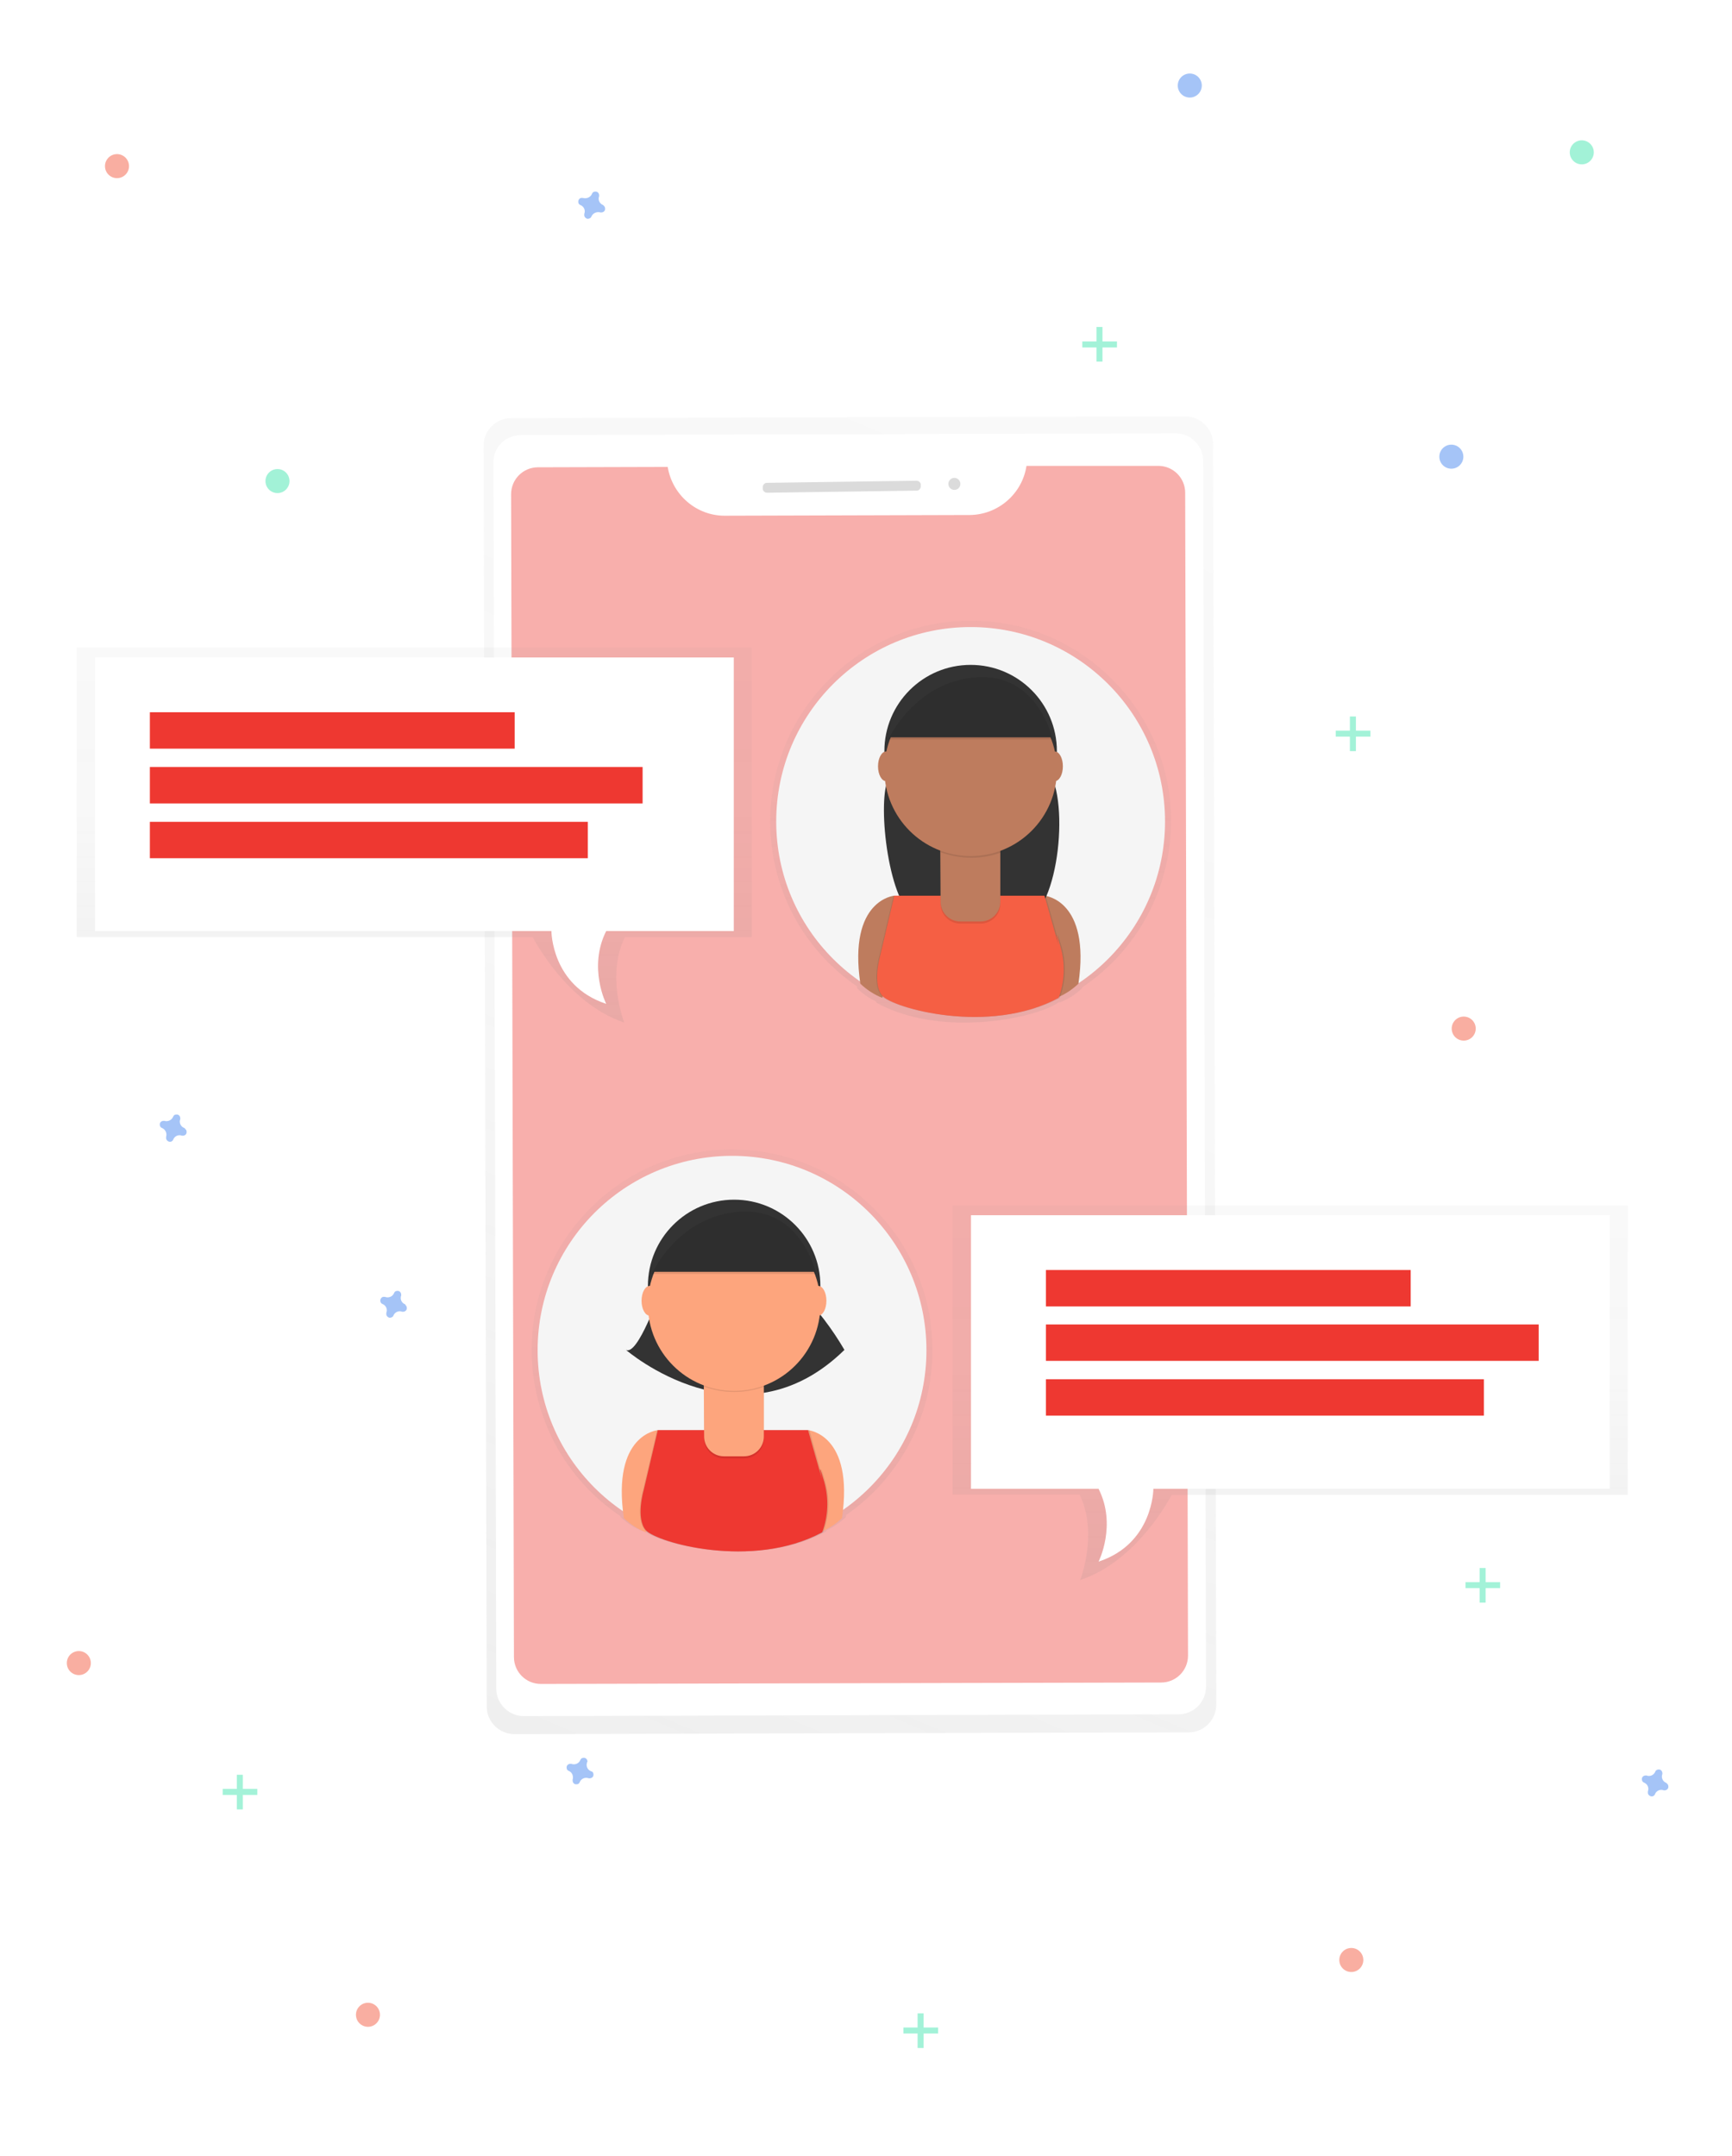 <?xml version="1.0" encoding="UTF-8"?> <!-- Generator: Adobe Illustrator 25.4.1, SVG Export Plug-In . SVG Version: 6.00 Build 0) --> <svg xmlns="http://www.w3.org/2000/svg" xmlns:xlink="http://www.w3.org/1999/xlink" version="1.1" id="Layer_1" x="0px" y="0px" viewBox="0 0 490 610" style="enable-background:new 0 0 490 610;" xml:space="preserve"> <style type="text/css"> .st0{opacity:0.5;} .st1{fill:url(#SVGID_1_);} .st2{fill:#FFFFFF;} .st3{opacity:0.4;fill:#EE3831;enable-background:new ;} .st4{fill:#DBDBDB;} .st5{fill:url(#SVGID_00000061464260850094897880000008121594058697995431_);} .st6{fill:#F5F5F5;} .st7{fill:#FDA57D;} .st8{fill:#333333;} .st9{opacity:0.1;enable-background:new ;} .st10{fill:#EE3831;} .st11{fill:url(#SVGID_00000102515568497947652360000001518053008290231205_);} .st12{fill:#BE7C5E;} .st13{fill:#F55F44;} .st14{fill:url(#SVGID_00000034774808880803236560000016792717753094953612_);} .st15{fill:url(#SVGID_00000106140740993327040640000006802910697172406673_);} .st16{fill:#47E6B1;} .st17{opacity:0.5;fill:#4D8AF0;enable-background:new ;} .st18{opacity:0.5;fill:#F55F44;enable-background:new ;} .st19{opacity:0.5;fill:#47E6B1;enable-background:new ;} </style> <g class="st0"> <linearGradient id="SVGID_1_" gradientUnits="userSpaceOnUse" x1="375.016" y1="373.174" x2="538.253" y2="-12.28" gradientTransform="matrix(1 0 0 1 -216.56 124.47)"> <stop offset="0" style="stop-color:#808080;stop-opacity:0.25"></stop> <stop offset="0.54" style="stop-color:#808080;stop-opacity:0.12"></stop> <stop offset="1" style="stop-color:#808080;stop-opacity:0.1"></stop> </linearGradient> <path class="st1" d="M335.3,117.8l-190.7,0.5c-4.3,0-7.8,3.5-7.8,7.8c0,0,0,0,0,0l0,0l0.9,356.7c0,4.3,3.5,7.8,7.9,7.8c0,0,0,0,0,0 l0,0l190.7-0.5c4.3,0,7.8-3.5,7.8-7.9l0,0l-0.9-356.7C343.1,121.3,339.6,117.8,335.3,117.8L335.3,117.8z"></path> </g> <path class="st2" d="M147.4,123.1l185.2-0.5c4.3,0,7.8,3.5,7.8,7.8l0.8,346.8c0,4.3-3.5,7.8-7.8,7.8l-185.2,0.5 c-4.3,0-7.8-3.5-7.8-7.8l-0.8-346.8C139.5,126.6,143,123.1,147.4,123.1z"></path> <path id="_869b38ff-715e-463a-98e7-ca2bce61d391" class="st3" d="M290.4,131.8c-1.2,7.9-8,13.8-16,13.9l-69.4,0.2 c-8,0-14.8-5.9-16.1-13.8l-36.7,0.1c-4.2,0-7.6,3.4-7.6,7.6l0,0l0.8,329c0,4.2,3.4,7.6,7.6,7.6c0,0,0,0,0,0l0,0l175.5-0.4 c4.2,0,7.6-3.4,7.6-7.6v0l0,0l-0.8-329c0-4.2-3.4-7.6-7.6-7.6h0l0,0L290.4,131.8z"></path> <path class="st4" d="M216.9,136.6l42.4-0.6c0.6,0,1.2,0.5,1.2,1.1l0,0.5c0,0.6-0.5,1.2-1.1,1.2l-42.4,0.6c-0.6,0-1.2-0.5-1.2-1.1 l0-0.5C215.8,137.2,216.3,136.6,216.9,136.6z"></path> <circle class="st4" cx="270" cy="136.9" r="1.7"></circle> <g class="st0"> <linearGradient id="SVGID_00000057146278664327204930000018297753674271785602_" gradientUnits="userSpaceOnUse" x1="412.12" y1="309.48" x2="412.12" y2="195.742" gradientTransform="matrix(1 0 0 1 -205 129.5)"> <stop offset="0" style="stop-color:#808080;stop-opacity:0.25"></stop> <stop offset="0.54" style="stop-color:#808080;stop-opacity:0.12"></stop> <stop offset="1" style="stop-color:#808080;stop-opacity:0.1"></stop> </linearGradient> <path style="fill:url(#SVGID_00000057146278664327204930000018297753674271785602_);" d="M263.8,382c0-31.3-25.3-56.7-56.6-56.8 s-56.7,25.3-56.8,56.6c0,18.9,9.4,36.6,25.1,47.1v0.2c1.8,1.8,4,3.2,6.4,4.1l0.1-0.2c2.7,2.3,13.8,5.9,26.7,5.9h0.3 c8.1,0,17-1.4,24.7-5.6c0,0,0.1-0.1,0.2-0.4c2-0.9,3.8-2.2,5.4-3.7l0.1-0.6C254.7,418,263.8,400.6,263.8,382z"></path> </g> <circle class="st6" cx="207.1" cy="382" r="55"></circle> <path class="st7" d="M186.1,404.6c0,0-13.1,1.1-9.6,24.9c1.8,1.7,3.9,3.1,6.2,4l7.4-25L186.1,404.6z"></path> <path class="st7" d="M228.6,404.6c0,0,13.1,1.1,9.6,24.9c-1.8,1.7-3.9,3.1-6.2,4l-7.4-25L228.6,404.6z"></path> <path class="st8" d="M186.7,365.5c0,0-6.2,18.1-9.6,16.4c0,0,32.8,28.4,61.8,0c-3.5-6-7.7-11.5-12.5-16.4L186.7,365.5z"></path> <circle class="st8" cx="207.7" cy="363.8" r="24.4"></circle> <path class="st9" d="M228.4,404.6h-42.5l-4,17c0,0-2.3,7.9,0.6,11.3s30,11.3,49.9,0.6c1.7-4.5,1.9-9.5,0.6-14.2 c-2.3-7.9-0.6-0.6-0.6-0.6L228.4,404.6z"></path> <path class="st9" d="M229,404.6h-42.6l-4,17c0,0-2.3,7.9,0.6,11.3s30,11.3,49.9,0.6c1.7-4.5,1.9-9.5,0.6-14.2 c-2.3-7.9-0.6-0.6-0.6-0.6L229,404.6z"></path> <path class="st10" d="M228.6,404.6h-42.5l-4,17c0,0-2.3,7.9,0.6,11.3s30,11.3,49.9,0.6c1.7-4.5,1.9-9.5,0.6-14.2 c-2.3-7.9-0.6-0.6-0.6-0.6L228.6,404.6z"></path> <path class="st9" d="M199.1,390.5h17V407c0,3.1-2.5,5.6-5.6,5.6h-5.7c-3.1,0-5.6-2.5-5.6-5.6L199.1,390.5L199.1,390.5z"></path> <path class="st7" d="M199.1,389.9h17v16.5c0,3.1-2.5,5.6-5.6,5.6h-5.7c-3.1,0-5.6-2.5-5.6-5.6L199.1,389.9L199.1,389.9z"></path> <path class="st9" d="M199.2,392.3c5.5,2,11.5,2,17,0v-2.1h-17V392.3z"></path> <circle class="st7" cx="207.7" cy="369.1" r="24.4"></circle> <path class="st8" d="M184.4,359.8h46.5c0,0-4-18.8-21.6-17.6S184.4,359.8,184.4,359.8z"></path> <ellipse class="st7" cx="183.8" cy="368" rx="2.3" ry="4.2"></ellipse> <ellipse class="st7" cx="231.5" cy="368" rx="2.3" ry="4.2"></ellipse> <path class="st9" d="M184.4,360.4h46.5c0,0-4-18.8-21.6-17.6S184.4,360.4,184.4,360.4z"></path> <g class="st0"> <linearGradient id="SVGID_00000088125671325845310680000003641987070874443144_" gradientUnits="userSpaceOnUse" x1="-3587.56" y1="159.94" x2="-3587.56" y2="46.152" gradientTransform="matrix(-1 0 0 1 -3313 129.5)"> <stop offset="0" style="stop-color:#808080;stop-opacity:0.25"></stop> <stop offset="0.54" style="stop-color:#808080;stop-opacity:0.12"></stop> <stop offset="1" style="stop-color:#808080;stop-opacity:0.1"></stop> </linearGradient> <path style="fill:url(#SVGID_00000088125671325845310680000003641987070874443144_);" d="M217.9,232.4c0-31.3,25.3-56.7,56.6-56.8 s56.7,25.3,56.8,56.6c0,18.9-9.4,36.6-25.1,47.1v0.2c-1.8,1.8-4,3.2-6.4,4.1l-0.1-0.2c-2.7,2.3-13.8,5.9-26.7,5.9h-0.3 c-8.1,0-17-1.4-24.7-5.6l-0.2-0.4c-2-0.9-3.8-2.2-5.3-3.7c0-0.2-0.1-0.4-0.1-0.6C227,268.5,217.9,251.1,217.9,232.4z"></path> </g> <circle class="st6" cx="274.6" cy="232.4" r="55"></circle> <path class="st12" d="M253,253.4c0,0-13.1,1.1-9.6,24.9c1.8,1.7,3.9,3.1,6.2,4l7.4-25L253,253.4z"></path> <path class="st12" d="M295.5,253.4c0,0,13.1,1.1,9.6,24.9c-1.8,1.7-3.9,3.1-6.2,4l-7.4-25L295.5,253.4z"></path> <path class="st8" d="M253.6,214.2c0,0-1,2.9-2.4,6.3c-3.1,7.4,0.4,36,7.9,39c8.4,3.4,19.4,5.6,30.8,1.4c9.9-3.6,13-36.1,6-44 c-0.8-0.9-1.7-1.9-2.6-2.8L253.6,214.2z"></path> <circle class="st8" cx="274.6" cy="212.5" r="24.4"></circle> <path class="st9" d="M295.3,253.4h-42.5l-4,17c0,0-2.3,7.9,0.6,11.3s30,11.3,49.9,0.6c1.7-4.5,1.9-9.5,0.6-14.2 c-2.3-7.9-0.6-0.6-0.6-0.6L295.3,253.4z"></path> <path class="st9" d="M295.8,253.4h-42.5l-4,17c0,0-2.3,7.9,0.6,11.3s30,11.3,49.9,0.6c1.7-4.5,1.9-9.5,0.6-14.2 c-2.3-7.9-0.6-0.6-0.6-0.6L295.8,253.4z"></path> <path class="st13" d="M295.5,253.4H253l-4,17c0,0-2.3,7.9,0.6,11.3s30,11.3,49.9,0.6c1.7-4.5,1.9-9.5,0.6-14.2 c-2.3-7.9-0.6-0.6-0.6-0.6L295.5,253.4z"></path> <path class="st9" d="M266,239.2h17v16.5c0,3.1-2.5,5.6-5.6,5.6h-5.7c-3.1,0-5.6-2.5-5.6-5.6c0,0,0,0,0,0l0,0L266,239.2L266,239.2 L266,239.2z"></path> <path class="st12" d="M266,238.6h17v16.5c0,3.1-2.5,5.6-5.6,5.6h-5.7c-3.1,0-5.6-2.5-5.6-5.6c0,0,0,0,0,0l0,0L266,238.6L266,238.6z"></path> <path class="st9" d="M266.1,241.1c5.5,2,11.5,2.1,17,0.1V239h-17V241.1z"></path> <circle class="st12" cx="274.6" cy="217.8" r="24.4"></circle> <path class="st8" d="M251.3,208.6h46.5c0,0-4-18.8-21.5-17.6S251.3,208.6,251.3,208.6z"></path> <ellipse class="st12" cx="250.7" cy="216.8" rx="2.3" ry="4.2"></ellipse> <ellipse class="st12" cx="298.4" cy="216.8" rx="2.3" ry="4.2"></ellipse> <path class="st9" d="M251.3,209.2h46.5c0,0-4-18.8-21.5-17.6S251.3,209.2,251.3,209.2z"></path> <g class="st0"> <linearGradient id="SVGID_00000161609153431945266840000009874313102085271733_" gradientUnits="userSpaceOnUse" x1="322.245" y1="159.78" x2="322.245" y2="53.73" gradientTransform="matrix(1 0 0 1 -205 129.5)"> <stop offset="0" style="stop-color:#808080;stop-opacity:0.25"></stop> <stop offset="0.54" style="stop-color:#808080;stop-opacity:0.12"></stop> <stop offset="1" style="stop-color:#808080;stop-opacity:0.1"></stop> </linearGradient> <path style="fill:url(#SVGID_00000161609153431945266840000009874313102085271733_);" d="M21.7,183.2v81.9h129 c0,0,9.5,18.7,25.9,24.2c0,0-5.2-13.3,0.2-24.2h35.9v-81.9H21.7z"></path> </g> <path class="st2" d="M26.9,186v77.4H156c0,0,0,15.5,15.5,20.6c0,0-5.2-10.3,0-20.6h36.1V186H26.9z"></path> <rect x="42.4" y="201.5" class="st10" width="103.2" height="10.3"></rect> <rect x="42.4" y="217" class="st10" width="139.4" height="10.3"></rect> <rect x="42.4" y="232.5" class="st10" width="123.9" height="10.3"></rect> <g class="st0"> <linearGradient id="SVGID_00000088092853899994016810000005488354135660344989_" gradientUnits="userSpaceOnUse" x1="395.98" y1="317.5" x2="395.98" y2="211.5" gradientTransform="matrix(-1 0 0 1 761 129.5)"> <stop offset="0" style="stop-color:#808080;stop-opacity:0.25"></stop> <stop offset="0.54" style="stop-color:#808080;stop-opacity:0.12"></stop> <stop offset="1" style="stop-color:#808080;stop-opacity:0.1"></stop> </linearGradient> <path style="fill:url(#SVGID_00000088092853899994016810000005488354135660344989_);" d="M460.5,341v81.9h-129 c0,0-9.5,18.7-25.9,24.1c0,0,5.2-13.3-0.2-24.2h-35.9V341H460.5z"></path> </g> <path class="st2" d="M455.4,343.8v77.4H326.3c0,0,0,15.5-15.5,20.6c0,0,5.2-10.3,0-20.6h-36.1v-77.4H455.4z"></path> <rect x="295.9" y="359.3" class="st10" width="103.2" height="10.3"></rect> <rect x="295.9" y="374.7" class="st10" width="139.4" height="10.3"></rect> <rect x="295.9" y="390.2" class="st10" width="123.9" height="10.3"></rect> <g class="st0"> <rect x="67" y="502.1" class="st16" width="1.7" height="9.8"></rect> <rect x="63" y="506.1" class="st16" width="9.8" height="1.7"></rect> </g> <g class="st0"> <rect x="381.9" y="202.7" class="st16" width="1.7" height="9.8"></rect> <rect x="377.9" y="206.7" class="st16" width="9.8" height="1.7"></rect> </g> <g class="st0"> <rect x="418.6" y="443.6" class="st16" width="1.7" height="9.8"></rect> <rect x="414.6" y="447.6" class="st16" width="9.8" height="1.7"></rect> </g> <g class="st0"> <rect x="259.6" y="569.6" class="st16" width="1.7" height="9.8"></rect> <rect x="255.6" y="573.6" class="st16" width="9.8" height="1.7"></rect> </g> <g class="st0"> <rect x="310.2" y="92.5" class="st16" width="1.7" height="9.8"></rect> <rect x="306.2" y="96.6" class="st16" width="9.8" height="1.7"></rect> </g> <path class="st17" d="M167.2,501.1c-1-0.4-1.5-1.5-1.1-2.5c0-0.1,0-0.2,0.1-0.2l0,0c0-0.6-0.4-1.1-1-1.1c0,0,0,0,0,0 c-0.4,0-0.7,0.1-0.9,0.4l0,0c0,0.1-0.1,0.1-0.1,0.2c-0.4,1-1.5,1.5-2.6,1.1c-0.1,0-0.2,0-0.2,0l0,0c-0.6,0-1.1,0.4-1.1,1 c0,0.4,0.1,0.7,0.4,0.9l0,0c0.1,0,0.1,0.1,0.2,0.1c1,0.4,1.4,1.5,1.1,2.5c0,0.1,0,0.2,0,0.2l0,0c0,0.6,0.4,1.1,1,1.1c0,0,0,0,0,0 c0.4,0,0.7-0.1,0.9-0.4l0,0c0-0.1,0.1-0.1,0.1-0.2c0.4-1,1.5-1.5,2.6-1.1c0.1,0,0.2,0,0.2,0l0,0c0.6,0,1.1-0.4,1.1-1c0,0,0,0,0,0 c0-0.4-0.1-0.7-0.4-0.9l0,0L167.2,501.1z"></path> <path class="st17" d="M52.1,319.1c-1-0.4-1.5-1.5-1.1-2.5c0-0.1,0-0.2,0-0.2l0,0c0-0.6-0.4-1.1-1-1.1c0,0,0,0,0,0 c-0.4,0-0.7,0.1-0.9,0.4l0,0c0,0.1-0.1,0.1-0.1,0.2c-0.4,1-1.5,1.5-2.5,1.2c-0.1,0-0.2,0-0.2,0l0,0c-0.6,0-1.1,0.4-1.1,1 c0,0.3,0.1,0.7,0.4,0.9l0,0l0.2,0.1c1,0.4,1.5,1.5,1.2,2.5c0,0.1,0,0.2,0,0.2l0,0c-0.1,0.6,0.4,1.1,0.9,1.2c0.4,0.1,0.8-0.1,1-0.4 l0,0c0-0.1,0.1-0.1,0.1-0.2c0.4-1,1.5-1.5,2.5-1.1c0.1,0,0.2,0,0.2,0l0,0c0.6,0,1.1-0.4,1.1-1c0-0.4-0.1-0.7-0.4-0.9l0,0 C52.3,319.2,52.2,319.1,52.1,319.1z"></path> <path class="st17" d="M114.6,369c-1-0.4-1.5-1.5-1.1-2.5c0-0.1,0-0.2,0-0.2l0,0c0-0.6-0.4-1.1-1-1.1c0,0,0,0,0,0 c-0.4,0-0.7,0.1-0.9,0.4l0,0c0,0.1-0.1,0.1-0.1,0.2c-0.4,1-1.5,1.5-2.6,1.1c-0.1,0-0.2,0-0.2,0l0,0c-0.5-0.1-1,0.3-1.1,0.9 c0,0,0,0.1,0,0.1c0,0.4,0.1,0.7,0.4,0.9l0,0c0.1,0,0.1,0.1,0.2,0.1c1,0.4,1.5,1.5,1.1,2.5c0,0.1,0,0.2,0,0.2l0,0 c-0.1,0.6,0.4,1.1,0.9,1.2c0.4,0,0.7-0.1,1-0.4l0,0c0-0.1,0.1-0.1,0.1-0.2c0.4-1,1.5-1.5,2.5-1.1c0.1,0,0.2,0,0.2,0l0,0 c0.6,0,1.1-0.4,1.1-1c0-0.3-0.1-0.7-0.4-0.9l0,0C114.7,369.1,114.7,369,114.6,369z"></path> <path class="st17" d="M170.6,58c-1-0.4-1.5-1.5-1.1-2.5c0-0.1,0-0.2,0-0.2l0,0c0-0.6-0.4-1.1-1-1.1c0,0,0,0,0,0 c-0.4,0-0.7,0.1-0.9,0.4l0,0c0,0.1-0.1,0.1-0.1,0.2c-0.4,1-1.5,1.5-2.6,1.2c-0.1,0-0.2,0-0.2,0l0,0c-0.5-0.1-1,0.3-1.1,0.9 c0,0,0,0.1,0,0.1c0,0.4,0.1,0.7,0.4,0.9l0,0c0.1,0,0.1,0.1,0.2,0.1c1,0.4,1.5,1.5,1.1,2.5c0,0.1,0,0.2,0,0.2l0,0 c-0.1,0.6,0.4,1.1,0.9,1.2c0.4,0,0.7-0.1,1-0.4l0,0c0-0.1,0.1-0.1,0.1-0.2c0.4-1,1.5-1.5,2.6-1.2c0.1,0,0.2,0,0.2,0l0,0 c0.6,0,1.1-0.4,1.1-1c0-0.3-0.1-0.7-0.4-0.9l0,0C170.7,58.1,170.7,58,170.6,58z"></path> <path class="st17" d="M471.4,504.4c-1-0.4-1.5-1.5-1.1-2.5c0-0.1,0-0.2,0-0.2l0,0c0-0.6-0.4-1.1-1-1.1c-0.3,0-0.7,0.1-0.9,0.4l0,0 c0,0.1-0.1,0.1-0.1,0.2c-0.4,1-1.5,1.5-2.5,1.1c-0.1,0-0.2,0-0.2,0l0,0c-0.6,0-1.1,0.4-1.1,1c0,0.3,0.1,0.7,0.4,0.9l0,0l0.2,0.1 c1,0.4,1.5,1.5,1.1,2.5c0,0.1,0,0.2,0,0.2l0,0c-0.1,0.6,0.4,1.1,0.9,1.2c0.4,0.1,0.8-0.1,1-0.4l0,0c0-0.1,0.1-0.1,0.1-0.2 c0.4-1,1.5-1.5,2.5-1.1c0.1,0,0.2,0,0.2,0l0,0c0.6,0,1.1-0.4,1.1-1c0,0,0,0,0,0c0-0.4-0.1-0.7-0.4-0.9l0,0 C471.5,504.4,471.4,504.4,471.4,504.4z"></path> <circle class="st18" cx="22.3" cy="470.5" r="3.4"></circle> <circle class="st18" cx="382.3" cy="554.5" r="3.4"></circle> <circle class="st17" cx="410.6" cy="129.2" r="3.4"></circle> <circle class="st17" cx="336.6" cy="24.2" r="3.4"></circle> <circle class="st19" cx="78.5" cy="136.1" r="3.4"></circle> <circle class="st19" cx="447.5" cy="43.1" r="3.4"></circle> <circle class="st18" cx="414.1" cy="291" r="3.4"></circle> <circle class="st18" cx="104.1" cy="570" r="3.4"></circle> <circle class="st18" cx="33.1" cy="47" r="3.4"></circle> </svg> 